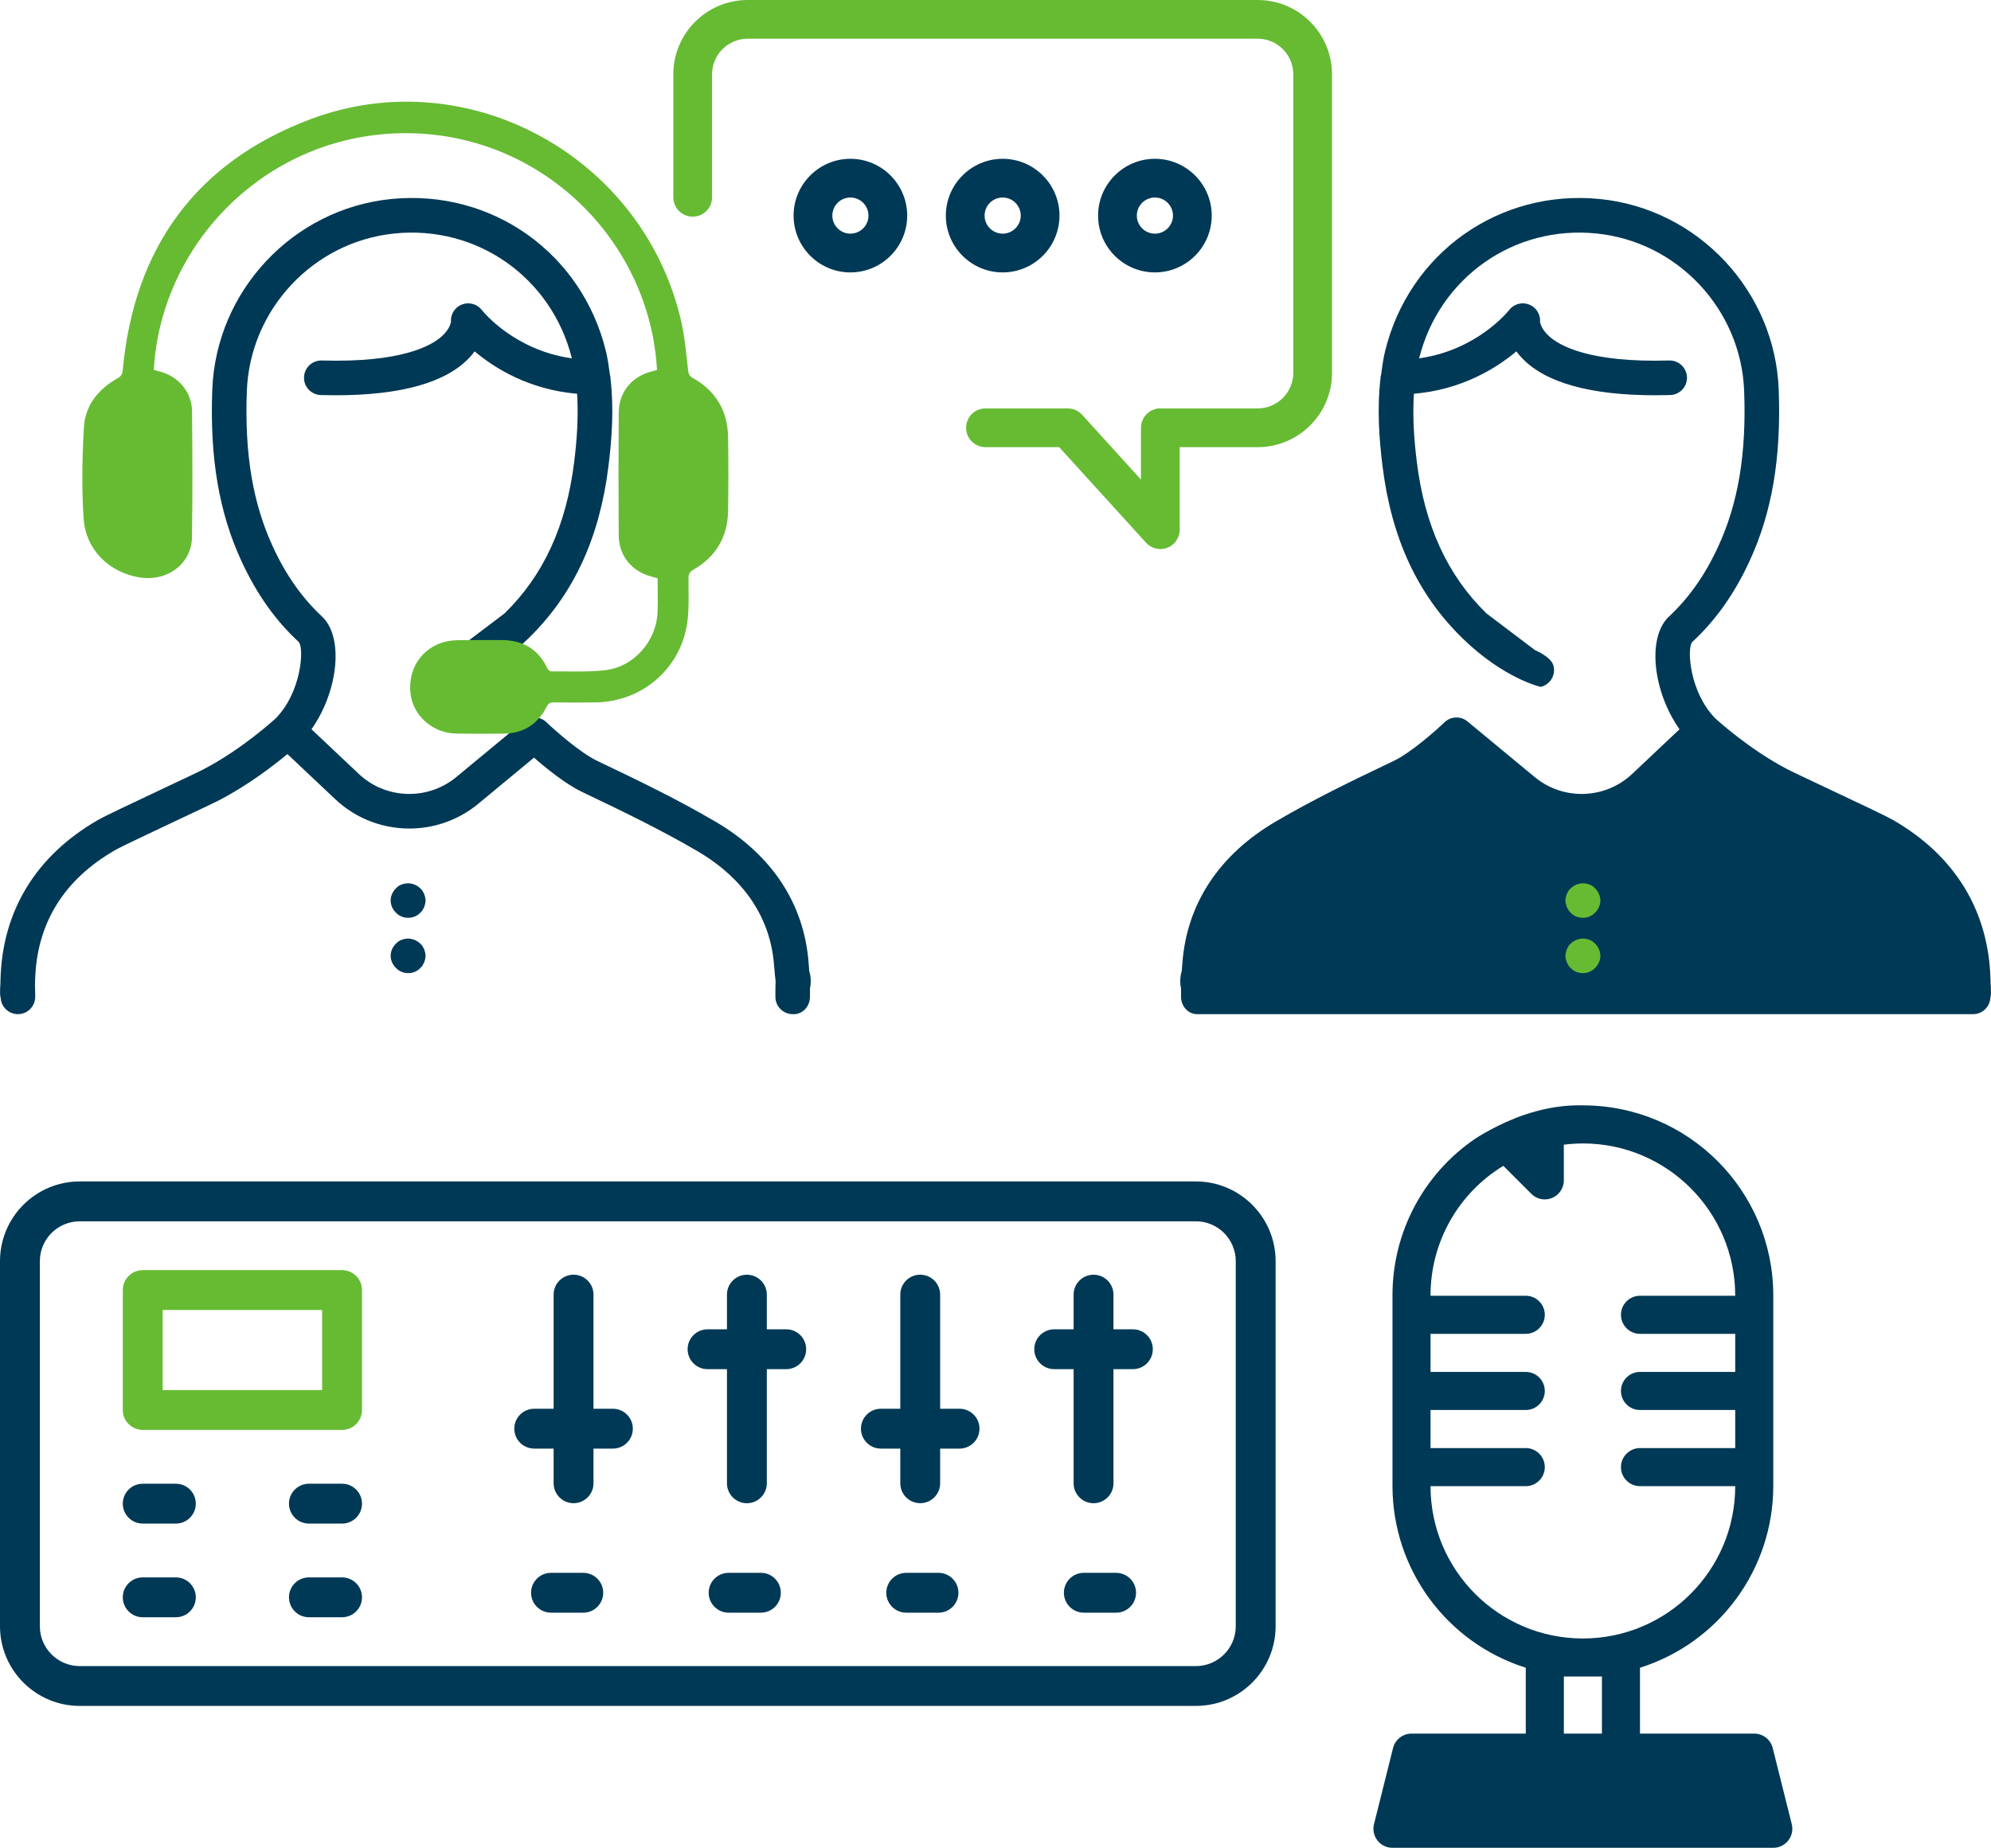 <svg xmlns="http://www.w3.org/2000/svg" id="uuid-84e07e43-ba84-45d8-957b-0c528dc4251d" width="77.226" height="71.689" viewBox="0 0 77.226 71.689"><defs><style>.uuid-b355a11f-d1be-460a-a20e-457c9a6f2307{fill:#003955;}.uuid-9b4ad680-c342-47fb-ba3d-535bd56f86f6{fill:#6b3;}</style></defs><g id="uuid-26479842-0c58-4ee3-9fd5-55569a1cf9f9"><path class="uuid-b355a11f-d1be-460a-a20e-457c9a6f2307" d="M.016,38.119c.001-.033.001-.068.003-.105.066-2.673,1.375-4.818,3.786-6.203.259-.149,1.211-.6,2.53-1.221.733-.346,1.391-.655,1.574-.751,1.465-.768,2.695-1.885,2.784-1.968.999-1.012,1.106-2.703.9-2.959-.909-.839-1.637-1.865-2.225-3.137-.875-1.894-1.235-4.011-1.134-6.665.148-3.826,3.126-7.003,6.929-7.388,3.905-.395,7.415,2.091,8.342,5.916.071.296.11.591.149.885.007.039.024.075.024.116,0,.004-.002.007-.002.01.144,1.216.054,2.4-.075,3.437-.346,2.795-1.358,4.978-3.097,6.673-1.619,1.579-3.04,1.89-3.04,1.89-.36-.086-.583-.447-.498-.807.084-.36.716-.615.716-.615l1.886-1.427c1.512-1.474,2.396-3.397,2.703-5.878.101-.814.172-1.724.113-2.645-1.863-.159-3.202-.994-3.974-1.645-.063.086-.135.172-.217.259-.914.959-2.654,1.444-5.175,1.444-.187,0-.379-.003-.574-.008-.371-.011-.663-.319-.652-.689.011-.364.308-.652.67-.652h.018c3.097.089,4.272-.571,4.689-.968.301-.287.321-.532.322-.532v.001c-.021-.295.153-.568.428-.674.275-.107.589-.019.771.215.055.071,1.258,1.56,3.492,1.875-.786-3.135-3.677-5.173-6.883-4.844-3.142.318-5.604,2.943-5.724,6.105-.093,2.434.228,4.357,1.011,6.051.512,1.109,1.139,1.997,1.938,2.737.829.84.564,2.921-.443,4.341l1.836,1.732c1.046.989,2.673,1.04,3.782.122l2.606-2.157c.262-.217.646-.204.892.033.321.308,1.302,1.179,1.968,1.497,1.651.786,3.135,1.507,4.585,2.357,2.189,1.285,3.44,3.182,3.614,5.484.009.125.017.23.025.318.03.091.051.2.056.331.005.132-.006.243-.029.337v.327c.001.371-.291.697-.67.672-.369,0-.669-.299-.67-.668-.001-.228-.001-.431.008-.608-.025-.177-.039-.381-.058-.607-.175-2.331-1.704-3.696-2.954-4.429-1.403-.822-2.86-1.53-4.482-2.303-.648-.308-1.408-.926-1.878-1.336l-2.157,1.786c-1.63,1.351-4.02,1.274-5.558-.18l-1.849-1.745c-.547.454-1.512,1.196-2.616,1.774-.19.1-.868.42-1.625.776-.928.438-2.201,1.037-2.433,1.171-2.011,1.155-3.059,2.862-3.113,5.072-.001.06-.003.117-.005.173.008.14.009.293.009.452.001.37-.299.671-.669.672h-.001c-.355,0-.646-.276-.669-.625-.016-.065-.025-.13-.024-.195.001-.131.003-.271.016-.405Z"></path><path class="uuid-b355a11f-d1be-460a-a20e-457c9a6f2307" d="M15.823,37.754c.187,0,.361-.067.483-.201.067-.054.106-.134.147-.215.028-.081.054-.174.054-.255,0-.081-.026-.174-.054-.255-.041-.081-.08-.161-.147-.215-.189-.187-.483-.255-.739-.147-.08.027-.147.081-.213.147-.122.121-.202.295-.202.469s.08.349.202.469c.067.067.134.12.213.147.081.041.174.054.255.054Z"></path><path class="uuid-b355a11f-d1be-460a-a20e-457c9a6f2307" d="M15.823,35.608c.187,0,.361-.067.483-.201.067-.054.106-.134.147-.215.028-.08.054-.174.054-.255s-.026-.174-.054-.255c-.041-.081-.08-.161-.147-.214-.189-.188-.483-.255-.739-.148-.08.027-.147.081-.213.148-.122.12-.202.295-.202.469,0,.175.08.349.202.469.067.067.134.12.213.147.081.041.174.054.255.054Z"></path><path class="uuid-9b4ad680-c342-47fb-ba3d-535bd56f86f6" d="M25.484,14.356c-.278-5.044-4.515-9.216-9.794-9.189-5.334.027-9.456,4.271-9.723,9.185.073.021.15.044.229.063.713.178,1.245.792,1.252,1.526.016,1.632.024,3.265-.002,4.897-.017,1.057-.981,1.754-2.08,1.556-1.151-.207-2.038-1.071-2.121-2.266-.082-1.176-.058-2.365.009-3.543.049-.861.563-1.494,1.314-1.914.134-.075.178-.155.192-.305.435-4.739,2.84-8.07,7.281-9.741,6.136-2.308,12.963,1.488,14.394,7.899.135.606.182,1.233.256,1.852.016.137.051.216.179.288.896.501,1.356,1.278,1.371,2.303.014.949.014,1.899,0,2.849-.015,1.015-.47,1.785-1.351,2.29-.134.077-.182.155-.184.309-.005.59.033,1.19-.053,1.769-.264,1.765-1.747,3.033-3.529,3.067-.549.01-1.098.007-1.646-0-.143-.002-.213.042-.281.175-.343.675-.898,1.03-1.659,1.036-.615.006-1.231.008-1.846-.002-.906-.014-1.671-.692-1.77-1.554-.11-.961.447-1.79,1.363-2.013.176-.043.362-.054.544-.057.54-.007,1.081-.003,1.621-.003.816-0,1.422.337,1.777,1.092.026.055.101.123.153.123.689-.004,1.384.029,2.067-.043,1.139-.12,2.025-1.135,2.059-2.282.013-.424.002-.848.002-1.288-.071-.02-.14-.042-.209-.058-.786-.192-1.296-.804-1.301-1.615-.01-1.583-.011-3.165 0-4.748.006-.81.516-1.42,1.306-1.61.056-.013.111-.031.179-.05Z"></path><path class="uuid-b355a11f-d1be-460a-a20e-457c9a6f2307" d="M77.21,38.119c-.001-.033-.001-.068-.003-.105-.066-2.673-1.375-4.818-3.786-6.203-.259-.149-1.211-.6-2.53-1.221-.733-.346-1.391-.655-1.574-.751-1.465-.768-2.695-1.885-2.784-1.968-.999-1.012-1.106-2.703-.9-2.959.909-.839,1.637-1.865,2.225-3.137.875-1.894,1.235-4.011,1.134-6.665-.148-3.826-3.126-7.003-6.929-7.388-3.905-.395-7.415,2.091-8.342,5.916-.071.296-.11.591-.149.885-.007.039-.024.075-.024.116,0,.004.002.007.002.01-.144,1.216-.054,2.4.075,3.437.346,2.795,1.358,4.978,3.097,6.673,1.619,1.579,3.04,1.89,3.04,1.89.36-.086.583-.447.498-.807-.084-.36-.716-.615-.716-.615l-1.886-1.427c-1.512-1.474-2.396-3.397-2.703-5.878-.101-.814-.172-1.724-.113-2.645,1.863-.159,3.202-.994,3.974-1.645.063.086.135.172.217.259.914.959,2.654,1.444,5.175,1.444.187,0,.379-.003.574-.008.371-.011.663-.319.652-.689-.011-.364-.308-.652-.67-.652h-.018c-3.097.089-4.272-.571-4.689-.968-.301-.287-.321-.532-.322-.532v.001c.021-.295-.153-.568-.428-.674-.275-.107-.589-.019-.771.215-.055.071-1.258,1.56-3.492,1.875.786-3.135,3.677-5.173,6.883-4.844,3.142.318,5.604,2.943,5.724,6.105.093,2.434-.228,4.357-1.011,6.051-.512,1.109-1.139,1.997-1.938,2.737-.829.84-.564,2.921.443,4.341l-1.836,1.732c-1.046.989-2.673,1.04-3.782.122l-2.606-2.157c-.262-.217-.646-.204-.892.033-.321.308-1.302,1.179-1.968,1.497-1.651.786-3.135,1.507-4.585,2.357-2.189,1.285-3.44,3.182-3.614,5.484-.009.125-.017.23-.025.318-.03.091-.051.2-.056.331-.005.132.006.243.029.337v.327c-.001.371.291.697.67.672.369,0,29.68-.001,30.051,0h.001c.355,0,.646-.276.669-.625.016-.065.025-.13.024-.195-.001-.131-.003-.271-.016-.405Z"></path><path class="uuid-9b4ad680-c342-47fb-ba3d-535bd56f86f6" d="M61.403,37.754c-.187,0-.361-.067-.483-.201-.067-.054-.106-.134-.147-.215-.028-.081-.054-.174-.054-.255s.026-.174.054-.255c.041-.081.08-.161.147-.215.189-.187.483-.255.739-.147.08.027.147.081.213.147.122.121.202.295.202.469s-.08.349-.202.469c-.067.067-.134.12-.213.147-.081.041-.174.054-.255.054Z"></path><path class="uuid-9b4ad680-c342-47fb-ba3d-535bd56f86f6" d="M61.403,35.608c-.187,0-.361-.067-.483-.201-.067-.054-.106-.134-.147-.215-.028-.08-.054-.174-.054-.255s.026-.174.054-.255c.041-.081.08-.161.147-.214.189-.188.483-.255.739-.148.08.027.147.081.213.148.122.12.202.295.202.469,0,.175-.08.349-.202.469-.067.067-.134.12-.213.147-.081.041-.174.054-.255.054Z"></path><path class="uuid-9b4ad680-c342-47fb-ba3d-535bd56f86f6" d="M48.782,17.348h-3.756c-.415,0-.751-.336-.751-.751s.336-.751.751-.751h3.756c.761,0,1.381-.619,1.381-1.38V2.882c0-.761-.619-1.38-1.381-1.38h-19.782c-.761,0-1.381.619-1.381,1.38v4.773c0,.415-.336.751-.751.751s-.751-.336-.751-.751V2.882c0-1.589,1.292-2.882,2.883-2.882h19.782c1.59,0,2.883,1.293,2.883,2.882v11.584c0,1.589-1.292,2.882-2.883,2.882Z"></path><path class="uuid-9b4ad680-c342-47fb-ba3d-535bd56f86f6" d="M45.007,21.301c-.207,0-.411-.087-.556-.246l-3.368-3.707h-2.859c-.415,0-.751-.336-.751-.751s.336-.751.751-.751h3.192c.211,0,.414.089.556.246l2.284,2.515v-2.009c0-.415.336-.751.751-.751s.751.336.751.751v3.953c0,.31-.191.589-.48.701-.088.035-.18.051-.271.051Z"></path><path class="uuid-b355a11f-d1be-460a-a20e-457c9a6f2307" d="M38.891,7.663c.387,0,.701.314.701.701s-.314.701-.701.701-.701-.314-.701-.701.314-.701.701-.701M38.891,6.161c-1.215,0-2.204.989-2.204,2.204s.988,2.204,2.204,2.204,2.204-.989,2.204-2.204-.988-2.204-2.204-2.204h0Z"></path><path class="uuid-b355a11f-d1be-460a-a20e-457c9a6f2307" d="M32.985,7.663c.387,0,.701.314.701.701s-.314.701-.701.701c-.387,0-.701-.314-.701-.701s.314-.701.701-.701M32.985,6.161c-1.215,0-2.204.989-2.204,2.204s.988,2.204,2.204,2.204,2.203-.989,2.203-2.204-.988-2.204-2.203-2.204h0Z"></path><path class="uuid-b355a11f-d1be-460a-a20e-457c9a6f2307" d="M44.796,7.663c.387,0,.701.314.701.701s-.314.701-.701.701-.701-.314-.701-.701.314-.701.701-.701M44.796,6.161c-1.215,0-2.204.989-2.204,2.204s.988,2.204,2.204,2.204,2.204-.989,2.204-2.204-.988-2.204-2.204-2.204h0Z"></path><path class="uuid-b355a11f-d1be-460a-a20e-457c9a6f2307" d="M57.243,44.162c-2.029,1.37-3.241,3.661-3.232,6.109v7.386c.004,3.224,2.096,6.074,5.17,7.046v2.555h-4.431c-.339,0-.634.231-.717.559l-.739,2.954c-.099.396.142.797.537.896.059.015.119.022.179.022h14.771c.408,0,.739-.331.739-.739,0-.06-.007-.12-.022-.179l-.739-2.954c-.082-.329-.378-.559-.717-.559h-4.431v-2.555c3.074-.972,5.166-3.822,5.17-7.046v-7.386c.004-4.075-3.295-7.381-7.37-7.386-.252-0-1.047-.043-2.254.356-1.02.337-1.915.921-1.915.921ZM60.658,67.258v-2.216h1.477v2.216h-1.477ZM61.396,44.362c3.263.001,5.908,2.646,5.909,5.909h-3.693c-.408,0-.739.331-.739.739s.331.739.739.739h3.693v1.477h-3.693c-.408,0-.739.331-.739.739s.331.739.739.739h3.693v1.477h-3.693c-.408,0-.739.331-.739.739s.331.739.739.739h3.693c0,3.263-2.645,5.909-5.909,5.909s-5.909-2.645-5.909-5.909h3.693c.408,0,.739-.331.739-.739s-.331-.739-.739-.739h-3.693v-1.477h3.693c.408,0,.739-.331.739-.739s-.331-.739-.739-.739h-3.693v-1.477h3.693c.408,0,.739-.331.739-.739s-.331-.739-.739-.739h-3.693c-.007-2.059,1.065-3.971,2.824-5.04l1.085,1.085c.288.289.756.289,1.044.001.139-.139.217-.327.217-.523v-1.384c.245-.031.492-.047.739-.047Z"></path><path class="uuid-b355a11f-d1be-460a-a20e-457c9a6f2307" d="M46.386,45.836H3.092c-1.706,0-3.092,1.387-3.092,3.092v14.164c0,1.705,1.387,3.092,3.092,3.092h43.294c1.706,0,3.092-1.387,3.092-3.092v-14.164c0-1.705-1.387-3.092-3.092-3.092h0ZM47.932,63.093c0,.853-.694,1.546-1.546,1.546H3.092c-.852,0-1.546-.694-1.546-1.546v-14.164c0-.853.694-1.546,1.546-1.546h43.294c.852,0,1.546.694,1.546,1.546v14.164Z"></path><path class="uuid-9b4ad680-c342-47fb-ba3d-535bd56f86f6" d="M13.268,49.277h-7.732c-.427,0-.773.346-.773.773v4.653c0,.427.346.773.773.773h7.732c.427,0,.773-.346.773-.773v-4.653c0-.427-.346-.773-.773-.773ZM12.495,53.93h-6.186v-3.107h6.186v3.107Z"></path><path class="uuid-b355a11f-d1be-460a-a20e-457c9a6f2307" d="M6.822,57.564h-1.286c-.427,0-.773.346-.773.773s.346.773.773.773h1.286c.427,0,.773-.346.773-.773,0-.427-.346-.773-.773-.773Z"></path><path class="uuid-b355a11f-d1be-460a-a20e-457c9a6f2307" d="M13.268,57.564h-1.286c-.427,0-.773.346-.773.773s.346.773.773.773h1.286c.427,0,.773-.346.773-.773s-.346-.773-.773-.773Z"></path><path class="uuid-b355a11f-d1be-460a-a20e-457c9a6f2307" d="M6.822,61.198h-1.286c-.427,0-.773.346-.773.773s.346.773.773.773h1.286c.427,0,.773-.346.773-.773,0-.427-.346-.773-.773-.773Z"></path><path class="uuid-b355a11f-d1be-460a-a20e-457c9a6f2307" d="M13.268,61.198h-1.286c-.427,0-.773.346-.773.773s.346.773.773.773h1.286c.427,0,.773-.346.773-.773s-.346-.773-.773-.773Z"></path><path class="uuid-b355a11f-d1be-460a-a20e-457c9a6f2307" d="M23.773,54.655h-.753v-4.428c0-.427-.346-.773-.773-.773s-.773.346-.773.773v4.428h-.753c-.427,0-.773.346-.773.773s.346.773.773.773h.753v1.345c0,.427.346.773.773.773s.773-.346.773-.773v-1.345h.753c.427,0,.773-.346.773-.773s-.346-.773-.773-.773h0Z"></path><path class="uuid-b355a11f-d1be-460a-a20e-457c9a6f2307" d="M30.496,51.573h-.753v-1.345c0-.427-.346-.773-.773-.773s-.773.346-.773.773v1.345h-.753c-.427,0-.773.346-.773.773s.346.773.773.773h.753v4.428c0,.427.346.773.773.773s.773-.346.773-.773v-4.428h.753c.427,0,.773-.346.773-.773s-.346-.773-.773-.773h0Z"></path><path class="uuid-b355a11f-d1be-460a-a20e-457c9a6f2307" d="M37.219,54.655h-.753v-4.428c0-.427-.346-.773-.773-.773s-.773.346-.773.773v4.428h-.753c-.427,0-.773.346-.773.773s.346.773.773.773h.753v1.345c0,.427.346.773.773.773s.773-.346.773-.773v-1.345h.753c.427,0,.773-.346.773-.773s-.346-.773-.773-.773h0Z"></path><path class="uuid-b355a11f-d1be-460a-a20e-457c9a6f2307" d="M43.942,51.573h-.753v-1.345c0-.427-.346-.773-.773-.773s-.773.346-.773.773v1.345h-.753c-.427,0-.773.346-.773.773s.346.773.773.773h.753v4.428c0,.427.346.773.773.773s.773-.346.773-.773v-4.428h.753c.427,0,.773-.346.773-.773s-.346-.773-.773-.773h0Z"></path><path class="uuid-b355a11f-d1be-460a-a20e-457c9a6f2307" d="M22.624,61.021h-1.252c-.427,0-.773.346-.773.773s.346.773.773.773h1.252c.427,0,.773-.346.773-.773,0-.427-.346-.773-.773-.773Z"></path><path class="uuid-b355a11f-d1be-460a-a20e-457c9a6f2307" d="M29.513,61.021h-1.252c-.427,0-.773.346-.773.773s.346.773.773.773h1.252c.427,0,.773-.346.773-.773s-.346-.773-.773-.773Z"></path><path class="uuid-b355a11f-d1be-460a-a20e-457c9a6f2307" d="M36.402,61.021h-1.252c-.427,0-.773.346-.773.773s.346.773.773.773h1.252c.427,0,.773-.346.773-.773s-.346-.773-.773-.773Z"></path><path class="uuid-b355a11f-d1be-460a-a20e-457c9a6f2307" d="M43.291,61.021h-1.252c-.427,0-.773.346-.773.773s.346.773.773.773h1.252c.427,0,.773-.346.773-.773s-.346-.773-.773-.773Z"></path></g></svg>